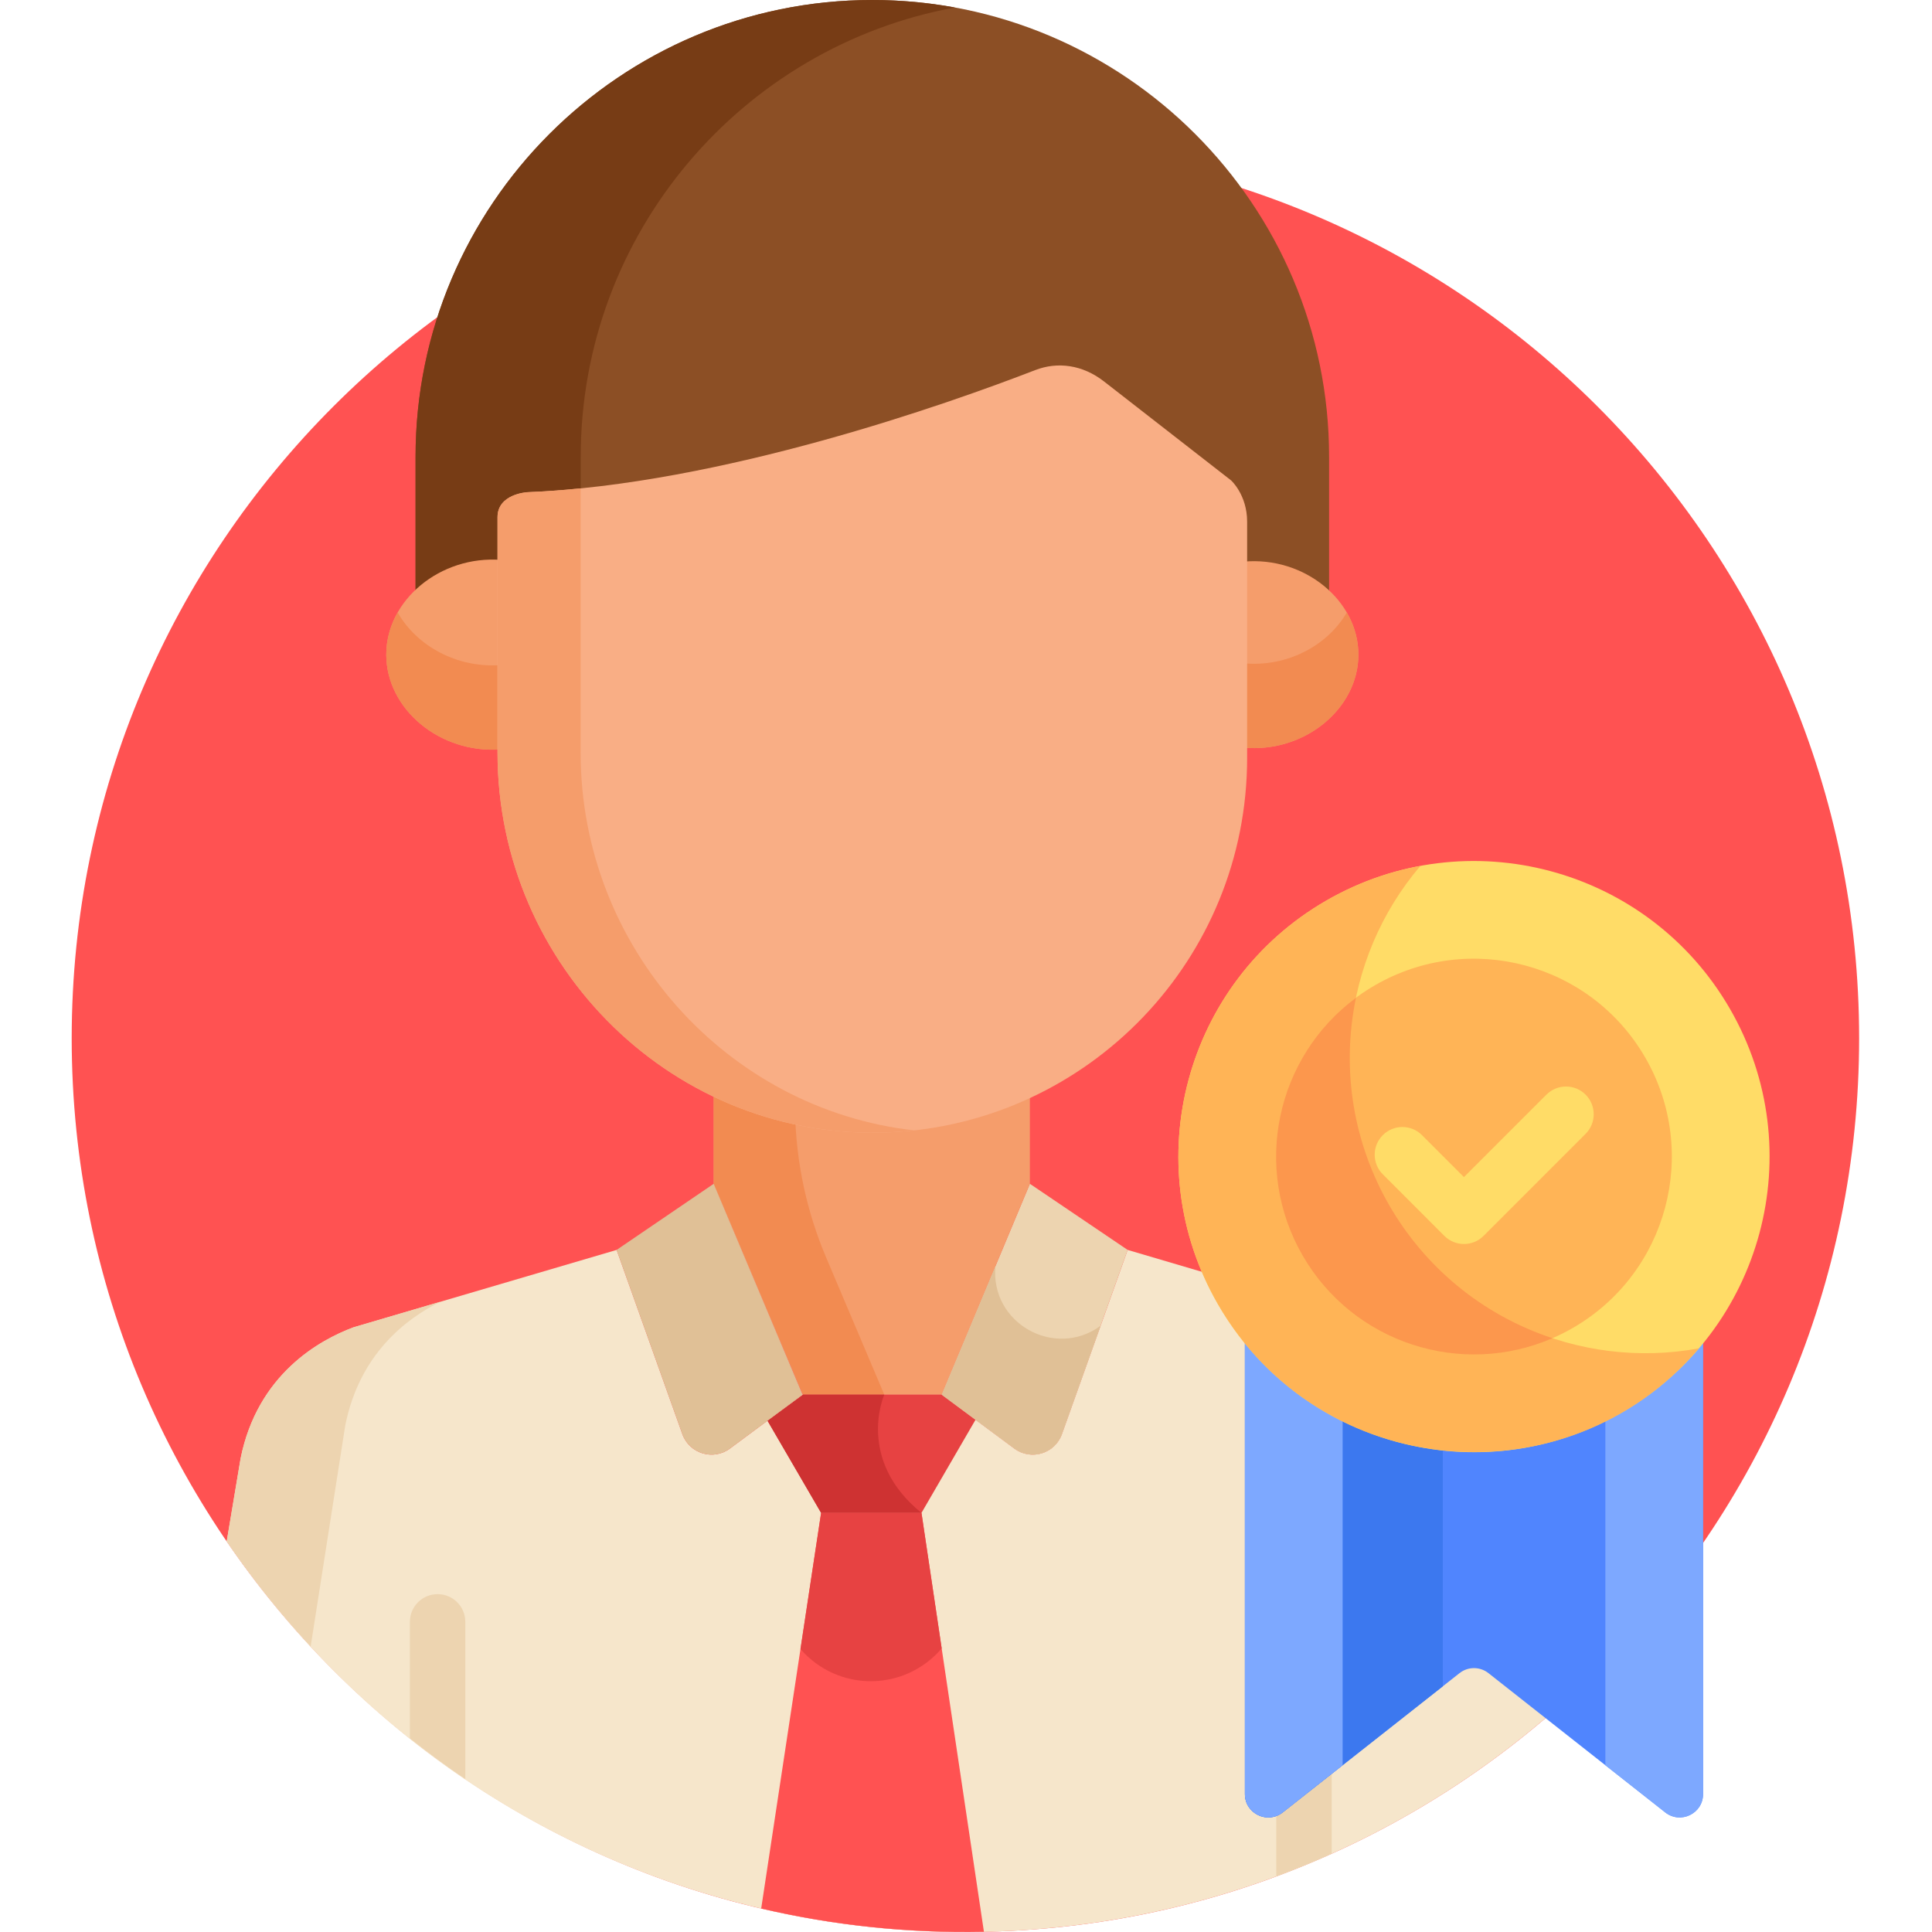 <svg height="512pt" viewBox="-19 0 512 512.001" width="512pt" xmlns="http://www.w3.org/2000/svg"><path d="m473.688 275.156c0 130.805-106.039 236.844-236.844 236.844s-236.844-106.039-236.844-236.844 106.039-236.844 236.844-236.844 236.844 106.039 236.844 236.844zm0 0" fill="#ff5252"/><path d="m390.586 455.309c-5.25-32.254-10.867-66.668-11.277-68.742-5.266-26.902-29.926-34.812-29.926-34.812s-67.016-19.766-69.543-20.512c-3.379 9.465-11.801 33.059-17.418 48.805-1.852 5.191-8.195 7.117-12.621 3.836l-19.254-14.285h-36.746l-.152-.113.051.113-19.258 14.285c-4.426 3.281-10.766 1.355-12.617-3.836l-17.418-48.805c-3.719 1.098-69.73 20.512-69.73 20.512-9.047 3.375-25.465 12.465-29.93 34.812l-3.668 21.918c80.418 117.848 243.555 137.328 349.508 46.824zm0 0" fill="#f6e6cb"/><path d="m44.75 386.566-3.672 21.918c6.719 9.844 14.164 19.152 22.25 27.855l9.168-58.586c3.762-18.84 16.02-28.254 25.195-32.77-12.699 3.734-23.016 6.77-23.016 6.77-9.043 3.375-25.465 12.465-29.926 34.812zm0 0" fill="#edd4b0"/><path d="m114.805 154.164v-14.168c0-6.121 7.727-6.594 7.727-6.594l-.008-.016c51.488-2.043 109.902-23.508 132.832-32.371 5.879-2.281 12.516-1.426 18.203 3l31.734 26.234s4.254 3.805 4.254 10.965v13.387c8.535-.746 18.258 2.016 23.676 6.801v-40.352c0-66.75-54.301-121.051-121.047-121.051-66.746 0-121.051 54.301-121.051 121.047v40.195c5.41-4.848 15.125-7.695 23.68-7.078zm0 0" fill="#8c4f25"/><path d="m134.898 132.535v-11.484c0-59.277 42.824-108.734 99.16-119.062-7.098-1.305-14.414-1.988-21.883-1.988-66.746 0-121.051 54.301-121.051 121.047v40.195c5.41-4.848 15.125-7.695 23.68-7.082v-14.164c0-6.125 7.727-6.598 7.727-6.598l-.008-.012c4.086-.16 8.223-.457 12.375-.852zm0 0" fill="#773c15"/><path d="m113.824 148.383c-16.152-1.23-30.461 10.633-30.461 25.105 0 14.402 14.23 26.344 30.461 25.105zm0 0" fill="#f59d6b"/><path d="m310.523 148.848v49.281c16.184 1.504 30.465-10.332 30.465-24.641 0-14.375-14.359-26.137-30.465-24.641zm0 0" fill="#f59d6b"/><path d="m86.383 162.312c-1.922 3.379-3.02 7.176-3.02 11.176 0 14.402 14.23 26.344 30.461 25.105v-22.348c-11.734.898-22.422-5.098-27.441-13.934zm0 0" fill="#f28b51"/><path d="m310.523 175.781v22.348c16.184 1.5 30.465-10.332 30.465-24.645 0-4.004-1.117-7.805-3.074-11.172-5.051 8.707-15.727 14.555-27.391 13.469zm0 0" fill="#f28b51"/><path d="m253.926 313.719-23.379 55.879 19.254 14.285c4.43 3.281 10.77 1.355 12.621-3.836l17.418-48.805zm0 0" fill="#edd4b0"/><path d="m216.883 297.137c-16.742.781-32.641-2.691-46.75-9.426v26.008l17.02 40.234 6.652 15.645h36.742l23.379-55.879c0-6.941 0-17.328 0-25.648-11.348 5.266-23.859 8.449-37.043 9.066zm0 0" fill="#f59d6b"/><path d="m199.891 333.141c-5.105-12.07-7.879-24.992-8.184-38.078-7.539-1.621-14.766-4.102-21.574-7.352v26.008l17.02 40.234 6.652 15.645h21.539c-21.176-49.961-13.871-32.73-15.453-36.457zm0 0" fill="#f28b51"/><path d="m193.805 369.598-9.398 6.895-.012.008 14.207 24.43h26.598l14.32-24.676-8.973-6.656c-22.035 0-14.188 0-36.742 0zm0 0" fill="#e74242"/><path d="m241.75 511.938-16.551-111.008h-26.598l-15.879 104.852c18.797 4.395 38.441 6.574 59.027 6.156zm0 0" fill="#ff5252"/><path d="m96.969 422.465c-4.055 0-7.344 3.285-7.344 7.344v30.875c4.754 3.777 9.648 7.383 14.688 10.793v-41.668c0-4.059-3.285-7.344-7.344-7.344zm0 0" fill="#edd4b0"/><path d="m326.574 422.465c-4.059 0-7.348 3.285-7.348 7.344v67.461c4.977-1.848 9.875-3.852 14.688-6.016v-61.445c.004-4.059-3.285-7.344-7.34-7.344zm0 0" fill="#edd4b0"/><path d="m307.254 127.309-33.695-26.234c-5.684-4.426-12.324-5.281-18.203-2.996v-.004c-22.926 8.867-83.301 30.332-134.789 32.375l.008.012s-7.727.473-7.727 6.598v62.379c0 56.922 47.176 103.289 104.035 100.633 52.672-2.457 94.621-45.93 94.621-99.219v-62.578c0-7.156-4.25-10.961-4.25-10.965zm0 0" fill="#f9ae85"/><path d="m134.875 199.441v-70.02c-4.82.488-9.602.84-14.309 1.027l.008.016s-7.727.469-7.727 6.594v62.383c0 56.918 47.176 103.285 104.035 100.633 2.148-.102 4.273-.277 6.379-.512-49.609-5.59-88.387-48.52-88.387-100.121zm0 0" fill="#f59d6b"/><path d="m193.805 369.598-9.398 6.895-.012.008 14.207 24.43h26.598c-17.512-14.184-9.855-31.332-9.855-31.332-5.176 0-7.297 0-21.539 0zm0 0" fill="#ce3232"/><path d="m230.559 436.855-5.355-35.926h-26.602l-5.465 36.094c9.992 11.445 27.57 11.316 37.422-.168zm0 0" fill="#e74242"/><path d="m244.805 335.52-14.258 34.078 19.254 14.281c4.43 3.285 10.77 1.359 12.621-3.832l10.246-28.707c-12.094 8.902-29.312-.617-27.863-15.82zm0 0" fill="#e0c096"/><path d="m170.133 313.719 23.566 55.879-19.254 14.285c-4.43 3.281-10.77 1.355-12.621-3.836l-17.418-48.805zm0 0" fill="#e0c096"/><path d="m310.914 349.141v126.305c0 5.168 5.957 8.059 10.016 4.863l46.863-36.914c2.246-1.77 5.41-1.77 7.656 0l46.863 36.914c4.059 3.195 10.016.305 10.016-4.863v-126.305c-31.348 38.414-89.992 38.5-121.414 0zm0 0" fill="#5085fe"/><path d="m363.355 377.547c-21.105-2.219-39.715-12.812-52.441-28.406v126.305c0 5.168 5.961 8.059 10.02 4.863l42.422-33.418zm0 0" fill="#3c78ef"/><path d="m406.438 369.828v97.977l15.875 12.504c4.059 3.195 10.016.305 10.016-4.863v-126.305c-7.027 8.609-15.848 15.691-25.891 20.688zm0 0" fill="#7da8ff"/><path d="m336.809 369.828v97.977l-15.875 12.504c-4.059 3.195-10.02.305-10.02-4.863v-126.305c7.027 8.609 15.848 15.691 25.895 20.688zm0 0" fill="#7da8ff"/><path d="m332.457 238.68c-37.461 21.629-50.297 69.531-28.668 106.996 21.629 37.461 69.535 50.297 106.996 28.668 37.461-21.629 50.297-69.531 28.668-106.996-21.629-37.461-69.531-50.297-106.996-28.668zm0 0" fill="#ffdc67"/><path d="m349.199 319.457c-17.031-29.496-12.684-65.461 8.219-89.98-8.555 1.578-16.996 4.602-24.961 9.203-37.461 21.629-50.297 69.531-28.668 106.996 27.035 46.82 92.383 52.785 127.445 11.652-31.688 5.84-65.008-8.375-82.035-37.871zm0 0" fill="#ffb456"/><path d="m417.02 280.285c-14.48-25.078-46.547-33.668-71.625-19.191-25.078 14.48-33.672 46.547-19.191 71.625s46.547 33.672 71.625 19.191c25.078-14.477 33.672-46.547 19.191-71.625zm0 0" fill="#ffb456"/><path d="m392.418 354.637c-37.754-12.477-60.148-51.258-52.074-90.199-21.109 15.652-27.586 44.984-14.133 68.289 13.457 23.305 42.098 32.363 66.207 21.91zm0 0" fill="#fc974d"/><path d="m363.773 327.523-16.312-16.316c-2.871-2.867-2.871-7.516 0-10.383 2.867-2.871 7.516-2.871 10.383 0l11.121 11.121 21.852-21.852c2.867-2.867 7.516-2.867 10.383 0 2.867 2.867 2.867 7.52 0 10.387l-27.043 27.043c-2.867 2.867-7.516 2.867-10.383 0zm0 0" fill="#ffdc67"/></svg>